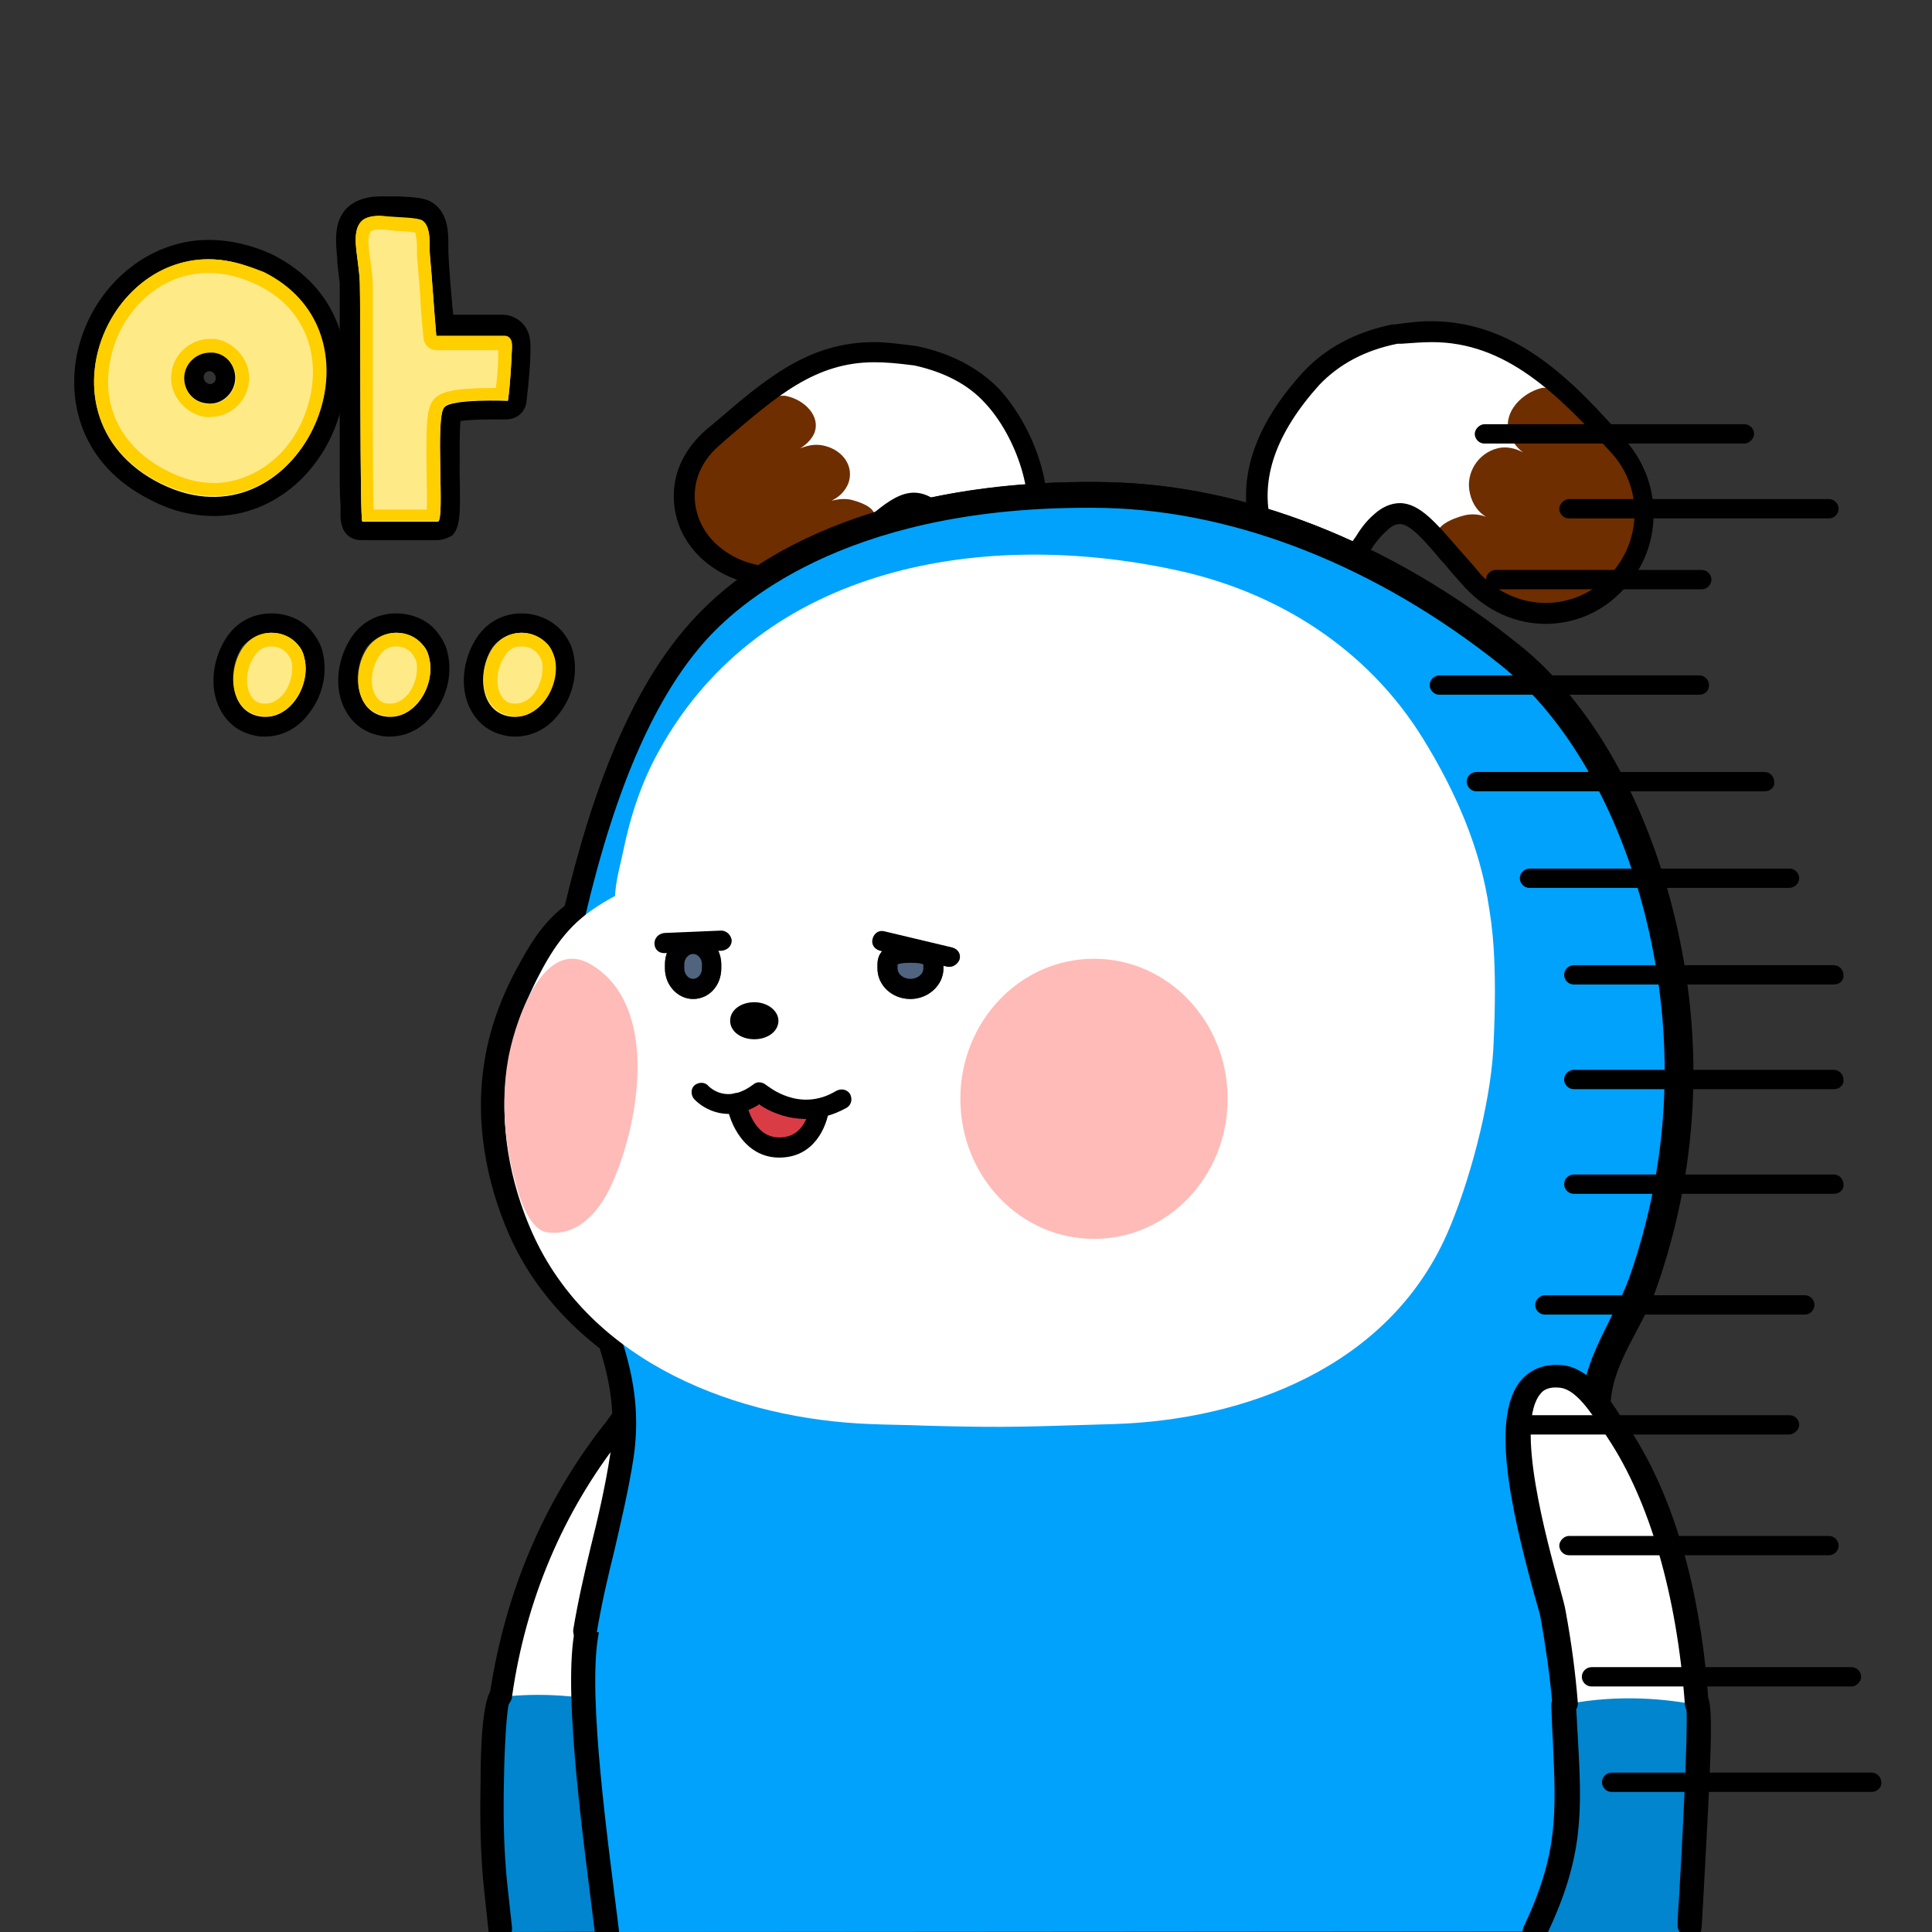 <svg xml:space="preserve" style="enable-background:new 0 0 240 240;" viewBox="0 0 240 240" y="0px" x="0px" xmlns:xlink="http://www.w3.org/1999/xlink" xmlns="http://www.w3.org/2000/svg" id="레이어_5" version="1.1">
<rect x="0" y="0" width="240" height="240" fill="#333333" stroke="none"/>
<style type="text/css">
	.st0{fill:#FFFFFF;}
	.st1{fill:#6E2E00;}
	.st2{fill:#0085CE;}
	.st3{fill:#00A2FC;stroke:#000000;stroke-width:3;stroke-linecap:round;stroke-linejoin:round;stroke-miterlimit:10;}
	.st4{fill-rule:evenodd;clip-rule:evenodd;fill:#00A2FC;}
	.st5{fill:#00A2FC;}
	.st6{fill-rule:evenodd;clip-rule:evenodd;fill:#FFFFFF;}
	.st7{fill-rule:evenodd;clip-rule:evenodd;fill:#FFBBB7;}
	.st8{fill-rule:evenodd;clip-rule:evenodd;}
	.st9{fill-rule:evenodd;clip-rule:evenodd;fill:#50637F;}
	.st10{fill-rule:evenodd;clip-rule:evenodd;fill:#DA3C46;}
	.st11{fill:#FFEA88;}
	.st12{fill:#FFCF00;}
	.st13{fill-rule:evenodd;clip-rule:evenodd;fill:#FFEA88;}
</style>
<g>
	<path d="M96.3,71.7c-3.1,0-6-1-8.1-2.9s-3.3-4.4-3.3-7.1c0-2.7,1.3-5.3,3.6-7.2l1.2-1c6.3-5.4,11.3-9.7,19-9.7
		c1.6,0,3.3,0.2,5,0.6c4,0.8,7.1,2.5,9.4,4.9c4.1,4.4,7.2,12.7,5.1,18.5c-0.6,1.6-2.2,1.6-2.7,1.6c-0.6,0-1.3-0.1-2-0.2
		c-0.6-0.1-1.3-0.2-2-0.2c-2.4-0.1-3.1-1.5-3.9-2.8c-0.5-0.9-0.9-1.8-1.9-2.6c-0.8-0.7-1.5-1-2.3-1c-1.8,0-3.8,1.8-6.3,4
		c-0.8,0.7-1.7,1.5-2.7,2.3C102.2,70.7,99.3,71.7,96.3,71.7z" class="st0"></path>
	<path d="M105.8,62.1c-0.8-0.2-1.7-0.1-2.5,0.1c1-0.5,1.7-1.2,2.1-2.2c0.7-2-0.6-4-2.9-4.6c-1.1-0.3-2.1-0.1-3.1,0.3
		c0.8-0.5,1.5-1.2,1.8-2c0.7-2-1.2-4-3.5-4.5c-0.2-0.1-1.1,0-1.4,0c-4.9,2.7-6.8,5.3-7.6,6c-4.3,3.6-4.4,9.5-0.3,13.2
		s11,3.7,15.3,0.1c1.3-1.1,3.7-3.1,4.5-3.8C109.5,63.5,107.4,62.5,105.8,62.1" class="st1"></path>
	<g>
		<path d="M108.6,44.5c1.5,0,3.1,0.2,4.9,0.5c3.5,0.7,6.7,2.2,9,4.7c4,4.2,6.9,12.3,4.9,17.7c-0.3,0.9-1.1,1.1-2,1.1
			c-1.1,0-2.5-0.3-3.9-0.4c-3.3-0.1-2.7-2.9-5.3-5.2c-1-0.8-1.9-1.2-2.8-1.2c-2.7,0-5.4,3.2-9.4,6.5c-2.1,1.8-4.9,2.7-7.7,2.7
			c-2.8,0-5.5-0.9-7.6-2.8c-4.1-3.7-4-9.5,0.3-13.2C95.8,49.1,100.8,44.5,108.6,44.5 M108.6,43L108.6,43c-7.9,0-13,4.3-19.4,9.8
			l-1.2,1c-2.4,2.1-3.8,4.8-3.8,7.8c0,2.9,1.2,5.6,3.5,7.6s5.3,3.1,8.6,3.1c3.2,0,6.3-1.1,8.6-3c1-0.8,1.8-1.6,2.7-2.3
			c2.3-2.1,4.3-3.8,5.8-3.8c0.4,0,0.9,0.1,1.8,0.8c0.8,0.7,1.3,1.6,1.7,2.4c0.8,1.4,1.7,3.1,4.5,3.2c0.6,0,1.3,0.1,1.9,0.2
			c0.7,0.1,1.4,0.2,2.1,0.2c2.2,0,3.1-1.1,3.4-2.1c2.3-6.1-0.9-14.7-5.2-19.3c-2.4-2.5-5.7-4.2-9.8-5.1
			C111.9,43.2,110.2,43,108.6,43L108.6,43z"></path>
		<path d="M96.3,72.8c-3.4,0-6.5-1.1-8.9-3.2c-2.4-2.1-3.7-4.9-3.7-8c0-3.1,1.4-5.9,4-8.2l1.2-1c6.2-5.3,11.5-9.9,19.7-9.9
			c1.5,0,3,0.2,5.3,0.5c4.3,0.9,7.6,2.7,10.1,5.2c4.5,4.8,7.7,13.5,5.3,19.8c-0.2,0.7-1,2.4-3.9,2.4c-0.7,0-1.5-0.1-2.2-0.2
			c-0.6-0.1-1.2-0.2-1.8-0.2c-3-0.1-4.1-2-4.9-3.3l-0.1-0.1c-0.4-0.8-0.9-1.6-1.6-2.3c-0.8-0.6-1.2-0.7-1.5-0.7
			c-1.3,0-3.3,1.7-5.5,3.7c-0.5,0.4-0.9,0.8-1.4,1.2c-0.4,0.4-0.9,0.8-1.4,1.2C102.8,71.7,99.6,72.8,96.3,72.8z M108.6,43.5
			c-7.8,0-12.8,4.3-19.1,9.7l-1.2,1c-2.4,2.1-3.6,4.6-3.6,7.4c0,2.8,1.2,5.4,3.3,7.2c2.2,1.9,5.1,3,8.3,3c3,0,6.1-1.1,8.3-2.9
			c0.5-0.4,0.9-0.8,1.3-1.1c0.5-0.4,0.9-0.8,1.4-1.2c2.3-2.1,4.4-3.9,6.1-3.9c0.5,0,1.1,0.1,2.1,0.9c0.9,0.8,1.4,1.7,1.8,2.6l0,0.1
			c0.8,1.4,1.6,2.8,4,2.8c0,0,0,0,0,0c0.6,0,1.4,0.1,2,0.2c0.7,0.1,1.4,0.2,2,0.2c2,0,2.7-0.9,2.9-1.7c2.2-5.9-0.9-14.4-5.1-18.8
			c-2.3-2.4-5.5-4.1-9.5-5C111.5,43.6,110,43.5,108.6,43.5z M96.3,71.4c-3.1,0-5.8-1-7.9-2.9c-2.1-1.9-3.2-4.3-3.2-6.9
			c0-2.6,1.3-5.1,3.5-7l0.9-0.8c6.4-5.4,11.4-9.7,19-9.7c1.4,0,2.8,0.2,5,0.5c3.9,0.8,7.1,2.5,9.3,4.9c4.1,4.3,7.1,12.6,5,18.2
			c-0.5,1.4-2,1.4-2.5,1.4c-0.7,0-1.4-0.1-2.2-0.2c-0.6-0.1-1.2-0.2-1.8-0.2c-2.3-0.1-3-1.4-3.7-2.7c-0.4-0.8-0.9-1.8-1.9-2.6
			c-0.9-0.7-1.7-1.1-2.5-1.1c-1.8,0-3.8,1.8-6.3,4c-0.9,0.8-1.8,1.6-2.8,2.4C102.2,70.4,99.4,71.4,96.3,71.4z M108.6,45
			c-7.3,0-12.1,4.2-18.3,9.5l-0.9,0.8c-2,1.7-3.1,3.9-3.1,6.3c0,2.3,1,4.5,2.8,6.1c1.9,1.7,4.4,2.7,7.3,2.7c2.8,0,5.4-0.9,7.4-2.6
			c1-0.8,1.9-1.6,2.8-2.4c3.9-3.4,6.5-5.8,10.1-2.9c1.1,1,1.7,2,2.1,2.9c0.7,1.3,1.1,2.1,2.9,2.2c0.6,0,1.3,0.1,1.9,0.2
			c0.7,0.1,1.4,0.2,2,0.2c1.1,0,1.4-0.4,1.5-0.8c1.9-5.2-0.9-13.1-4.8-17.2c-2.1-2.3-5.1-3.8-8.7-4.6C111.3,45.1,109.9,45,108.6,45z"></path>
	</g>
</g>
<g>
	<path d="M192,76.2c-3.4,0-6.7-1.5-9.1-4c-0.9-1-1.8-2-2.6-3c-2.5-3-4.5-5.3-6.4-5.3c-0.8,0-1.5,0.4-2.4,1.1
		c-1,0.9-1.7,1.9-2.2,2.7c-1,1.5-1.8,2.7-4.4,2.7c-3.3,0-7.6-2.1-8.3-4.8c-1.5-6.1,0.6-12.1,6.3-18.4c2.6-2.8,6.1-4.7,10.4-5.5
		c1.5-0.3,3-0.4,4.5-0.4c9.7,0,16.3,6.5,23.4,14.4c4.5,5,4.1,12.8-0.9,17.4C198,75.1,195.1,76.2,192,76.2L192,76.2z" class="st0"></path>
	<g>
		<path d="M182,64c0.9-0.2,1.8-0.1,2.6,0.2c-1-0.6-1.7-1.6-2-2.9c-0.6-2.5,1-5,3.4-5.6c1.1-0.3,2.3,0,3.2,0.5
			c-0.8-0.6-1.5-1.5-1.8-2.6c-0.6-2.5,1.7-4.8,4.1-5.4c0.2-0.1,1.2,0.1,1.4,0.1c4.9,3.7,6.8,7,7.5,7.8c4.2,4.7,3.8,12-0.9,16.3
			s-11.9,3.9-16.2-0.8c-1.3-1.4-3.7-4.1-4.5-5C178,65.5,180.3,64.4,182,64" class="st1"></path>
	</g>
	<g>
		<path d="M177.8,42c9.3,0,15.7,6.2,22.8,14.1c4.2,4.7,3.8,12-0.9,16.3c-2.2,2-5,3-7.7,3c-3.1,0-6.2-1.3-8.5-3.8
			c-4-4.4-6.7-8.6-9.6-8.6c-0.9,0-1.9,0.4-2.9,1.3c-3,2.7-2.6,5.2-6.1,5.2c-2.9,0-7-1.9-7.6-4.3c-1.7-6.8,1.6-12.7,6.1-17.7
			c2.7-2.9,6.1-4.5,10-5.3C175,42.1,176.4,42,177.8,42 M177.8,40.5c-1.5,0-3,0.2-4.6,0.4c-4.4,0.8-8.1,2.8-10.8,5.7
			c-5.9,6.5-8.1,12.7-6.5,19.1c0.8,3.3,5.8,5.4,9,5.4c3,0,4-1.6,5-3.1c0.5-0.8,1.1-1.7,2.1-2.5c0.7-0.6,1.3-0.9,1.9-0.9
			c1.6,0,3.5,2.3,5.9,5.1c0.8,1,1.7,2,2.6,3c2.5,2.7,6,4.3,9.6,4.3c3.2,0,6.3-1.2,8.7-3.4c5.3-4.8,5.7-13.1,1-18.4
			C194.6,47.1,187.8,40.5,177.8,40.5L177.8,40.5z"></path>
		<path d="M192,77.5c-3.7,0-7.3-1.6-10-4.5c-0.9-1-1.8-2-2.6-3l-0.3-0.3c-2.1-2.5-3.9-4.6-5.2-4.6c-0.5,0-1,0.2-1.6,0.8
			c-0.9,0.8-1.5,1.6-2,2.4l-0.1,0.1c-1,1.5-2.1,3.2-5.4,3.2c-3.4,0-8.6-2.2-9.5-5.8c-1.6-6.5,0.5-12.9,6.6-19.6
			c2.8-3,6.6-5,11.1-5.9l0.3,0c1.5-0.2,2.9-0.4,4.4-0.4c10.4,0,17.4,7,24.3,14.9c4.9,5.6,4.5,14.1-1,19.1
			C198.6,76.2,195.4,77.5,192,77.5z M173.9,64.1c1.8,0,3.6,2.2,6,4.9l0.3,0.3c0.8,1,1.7,2,2.6,3c2.4,2.6,5.8,4.1,9.2,4.1
			c3.1,0,6.1-1.2,8.4-3.3c5.1-4.6,5.5-12.6,1-17.7c-6.7-7.7-13.6-14.5-23.5-14.5c-1.4,0-2.8,0.2-4.2,0.4l-0.3,0
			c-4.2,0.8-7.8,2.7-10.5,5.5c-5.8,6.4-7.9,12.5-6.4,18.6c0.7,3.1,5.5,5,8.5,5c2.7,0,3.6-1.4,4.5-2.8l0.1-0.1
			c0.5-0.8,1.2-1.8,2.2-2.6C172.5,64.4,173.2,64.1,173.9,64.1z M192,75.9c-3.3,0-6.6-1.4-8.9-4c-0.9-1-1.8-2-2.6-3
			c-2.6-3-4.6-5.5-6.6-5.5c-0.8,0-1.7,0.4-2.6,1.2c-1.1,1-1.7,1.9-2.2,2.7c-0.9,1.4-1.7,2.6-4.2,2.6c-3.2,0-7.4-2-8.1-4.7
			c-1.5-5.9,0.6-11.9,6.2-18.2c2.6-2.8,6-4.6,10.3-5.5l0.6,0c1.4-0.1,2.6-0.2,3.9-0.2c9.6,0,16.2,6.5,23.2,14.3
			c4.4,4.9,4,12.5-0.9,17C197.8,74.8,195,75.9,192,75.9z M173.9,62.5c2.5,0,4.6,2.6,7.4,5.8c0.8,0.9,1.7,1.9,2.6,3
			c2.1,2.3,5.1,3.6,8.1,3.6c2.7,0,5.3-1,7.4-2.9c4.5-4.1,4.9-11.1,0.9-15.6c-6.9-7.6-13.3-13.9-22.4-13.9c-1.2,0-2.4,0.1-3.8,0.2
			l-0.5,0c-4,0.8-7.2,2.5-9.7,5.1c-5.4,6-7.4,11.7-6,17.2c0.5,2.1,4.4,3.9,7.1,3.9c1.9,0,2.4-0.8,3.4-2.2c0.5-0.8,1.2-1.9,2.4-2.9
			C171.7,63,172.8,62.5,173.9,62.5z"></path>
	</g>
</g>
<g>
	<g>
		<g>
			<path d="M62.6,240c-2.2-26.8,2.2-44.1,13.6-62.1c1.5-2.4,4.3-6.1,7.3-6.3c11.2-0.5-1.4,25.2-2.6,29.6
				c-4.1,14.8-5.7,20.3-1.9,35" class="st0"></path>
		</g>
	</g>
	<g>
		<g>
			<path d="M62.6,240c-0.4-4.2-1.5-14.2-1.3-18.5c0-1,0.3-10.6,1-10.7c4.3-0.5,10.3-0.4,16.5,1.5
				c-1.4,11.8-1.3,16.3,1.6,27.6" class="st2"></path>
		</g>
	</g>
</g>
<path d="M62.2,241.3c-0.8,0-1.4-0.5-1.5-1.3c-0.2-1.9-0.4-3.8-0.6-5.6c-0.4-4-0.5-8.3-0.4-12.9c0-7.5,0.6-10.3,1.2-11.4
	c1.9-12.3,6.6-23.5,14.1-33.1c0.2-0.2,0.4-0.5,0.6-0.8c1.9-2.5,4.4-5.9,7.8-6.1c2.7-0.1,4.2,1.1,4.9,2.1c3.3,4.6-0.4,15-4.5,25.3
	c-0.7,1.8-1.3,3.3-1.5,4.1c-1,3.6-1.7,7.3-2.1,10.9c-0.1,1.3-0.2,2.6-0.3,3.8c0,0.1,0,0.2,0,0.2c-0.1,0.2-0.1,0.4-0.1,0.7
	c-0.1,2-0.2,3.6-0.3,4.9c-0.4,5.7-0.6,7.7,2.2,15c0.3,0.8-0.1,1.6-0.9,1.9c-0.8,0.3-1.6-0.1-1.9-0.9c-3-8-2.8-10.4-2.4-16.3
	c0.1-1.4,0.2-2.9,0.3-4.8c0-0.3,0-0.7,0.1-1.3c0.1-1.2,0.2-2.4,0.3-3.7c0.4-3.8,1.1-7.6,2.1-11.4c0.2-0.9,0.8-2.3,1.6-4.4
	c2.2-5.6,7.4-18.8,4.8-22.5c-0.3-0.4-0.8-0.9-2.3-0.9c-1.9,0.1-4.1,2.9-5.5,4.9c-0.2,0.3-0.4,0.6-0.7,0.9
	c-7.3,9.3-11.9,20.2-13.6,32.2c0,0.3-0.2,0.6-0.4,0.9c-0.4,1.7-0.6,8.1-0.6,9.6c-0.1,4.5,0,8.7,0.4,12.6c0.2,1.8,0.4,3.6,0.6,5.5
	c0.1,0.8-0.5,1.6-1.3,1.7C62.3,241.3,62.2,241.3,62.2,241.3z"></path>
<g>
	<path d="M209.8,239.9c0.6-9.1,1.1-18.3-1.5-27.2c-2.3-8-5.9-15.7-7.4-23.9c-0.9-5.2-3.1-11.1-2.1-16.4
		c0.9-4.7,4.1-8.6,5.6-13c5-14.3,5.8-29.3,2.4-44.2c-2.8-12.3-9-25.8-19-33.8c-14-11.4-31.8-19.6-50.1-20
		C120.6,61,99.1,64.8,87,78.2c-8.6,9.5-13.1,24.6-15.9,36.9c-3.6,16-2.5,31,3,46.5c2.5,6.9,4.4,12.3,3.3,19.7
		c-1,7.4-3.4,14.5-4.6,21.9c-1.3,8,1.3,26.2,2.6,36.8" class="st3"></path>
</g>
<path d="M33.7,78.6c1.2,0,2.4,0.5,3.2,1.4c0.4,0.4,0.7,1,0.8,1.6c0.8,3.2-1.5,7.3-4.8,7.3c-0.2,0-0.5,0-0.7-0.1
	c-3.8-0.6-4-5.7-2.1-8.5C31.1,79.2,32.4,78.6,33.7,78.6 M33.7,76.2L33.7,76.2c-2.2,0-4.2,1-5.5,2.9c-1.7,2.5-2.2,5.9-1.1,8.5
	c0.9,2.1,2.5,3.4,4.7,3.8c0.4,0.1,0.7,0.1,1.1,0.1c2.1,0,4.1-1,5.5-2.9c1.7-2.2,2.3-5,1.7-7.5c-0.2-1-0.7-1.8-1.3-2.6
	C37.6,77,35.7,76.2,33.7,76.2L33.7,76.2z"></path>
<g>
	<g>
		<path d="M205.7,218.1c-0.5-10-3.5-19.8-5.2-29.6c-0.9-5.2-3.1-11.1-2.1-16.4c0.9-4.6,4.1-8.5,5.6-13
			c4.9-14.2,5.8-29.2,2.4-44.1c-2.8-12.3-8.9-25.7-18.9-33.7c-14.1-11.2-31.8-19.4-50-19.8c-17-0.4-38.5,3.4-50.6,16.7
			c-8.2,9.1-12.7,23.2-15.5,35.1c-2.2,1.7-3.8,3.7-5.5,6.8c-2.1,3.9-3.7,8.1-4.3,12.4c-1,6.8,0.3,14,3.1,20.2
			c2.6,5.7,6.5,10.2,11.2,13.7c1.5,4.7,2.3,9,1.5,14.4c-1,7.4-3.4,14.5-4.6,21.8" class="st4"></path>
		<path d="M205.2,218.1c-0.3-6.6-1.8-13.2-3.2-19.6c-0.7-3.3-1.5-6.6-2-10c-0.2-1.4-0.6-2.8-0.9-4.3c-0.9-4.1-1.9-8.3-1.2-12.3
			c0.5-2.7,1.8-5.2,3.1-7.6c0.9-1.8,1.9-3.6,2.5-5.5c4.9-14.3,5.8-29.1,2.4-43.8c-3.3-14.3-10.1-26.5-18.7-33.4
			C171.7,69.4,154,62.4,137.5,62C106.4,61.3,92,73.3,87.3,78.5c-6.5,7.3-11.6,18.7-15.4,34.9l0,0.2l-0.1,0.1
			c-2.1,1.6-3.7,3.6-5.4,6.6c-2.3,4.2-3.7,8.3-4.2,12.2c-0.9,6.4,0.1,13.5,3.1,19.9c2.4,5.3,6.1,9.9,11,13.5l0.1,0.1l0,0.2
			c1.3,4.1,2.4,8.7,1.5,14.6c-0.5,4-1.5,8-2.5,11.9c-0.8,3.2-1.6,6.6-2.2,9.9l-1-0.2c0.6-3.4,1.4-6.7,2.2-10
			c0.9-3.8,1.9-7.8,2.4-11.8c0.8-5.7-0.2-10.1-1.4-14c-5-3.7-8.8-8.4-11.2-13.8c-3-6.6-4.1-13.9-3.1-20.5c0.6-4,2-8.2,4.4-12.6
			c1.7-3.1,3.3-5.1,5.5-6.8c3.9-16.3,8.9-27.8,15.6-35.1c4.8-5.3,19.5-17.6,51-16.9c16.7,0.4,34.6,7.4,50.3,19.9
			c8.8,7,15.8,19.4,19.1,34c3.4,14.9,2.6,29.9-2.4,44.4c-0.7,2-1.6,3.8-2.6,5.6c-1.3,2.4-2.5,4.7-3,7.3c-0.7,3.8,0.2,7.9,1.2,11.8
			c0.4,1.5,0.7,3,0.9,4.4c0.6,3.3,1.3,6.7,2,9.9c1.4,6.4,2.9,13.1,3.2,19.7L205.2,218.1z"></path>
	</g>
	<g>
		<path d="M205.6,219.1c-0.5,0-1-0.4-1-0.9c-0.3-6.6-1.8-13.3-3.2-19.7c-0.7-3.2-1.4-6.5-2-9.8c-0.2-1.4-0.6-2.7-0.9-4.2
			c-1-4.1-2-8.4-1.2-12.5c0.6-2.8,1.9-5.4,3.2-7.9c0.9-1.8,1.8-3.5,2.4-5.2c4.9-14.1,5.7-28.8,2.4-43.5c-3.2-14.2-10-26.3-18.6-33.2
			C171.4,70,153.8,63,137.3,62.6C106.4,62,92.2,73.8,87.5,79C81,86.1,76,97.5,72.2,113.7c-0.1,0.2-0.2,0.4-0.4,0.6
			c-2.1,1.6-3.6,3.5-5.2,6.4c-2.2,4.1-3.6,8.1-4.2,12.1c-0.9,6.2,0.1,13.2,3,19.7c2.3,5.2,6,9.7,10.8,13.3c0.2,0.1,0.3,0.3,0.4,0.5
			c1.3,4.2,2.4,8.9,1.6,14.8c-0.6,3.9-1.5,7.8-2.4,11.6c-0.8,3.3-1.6,6.8-2.2,10.3c-0.1,0.5-0.6,0.9-1.1,0.8
			c-0.5-0.1-0.9-0.6-0.8-1.1c0.6-3.5,1.4-7,2.2-10.4c0.9-3.7,1.8-7.6,2.4-11.4c0.8-5.4-0.2-9.8-1.4-13.6c-5-3.8-8.8-8.5-11.2-13.9
			c-3-6.8-4.2-14.2-3.2-20.8c0.6-4.2,2.1-8.5,4.5-12.8c1.7-3.1,3.3-5.2,5.5-6.9c3.9-16.4,9-27.9,15.7-35.2
			c4.9-5.4,19.7-17.8,51.3-17.1c17,0.4,35,7.5,50.6,20c8.9,7.1,16,19.6,19.3,34.3c3.4,15.1,2.6,30.1-2.4,44.6
			c-0.7,1.9-1.6,3.8-2.6,5.5c-1.3,2.5-2.5,4.8-3,7.3c-0.7,3.7,0.2,7.8,1.1,11.7c0.3,1.4,0.7,2.9,0.9,4.3c0.6,3.2,1.3,6.5,2,9.7
			c1.4,6.5,2.9,13.3,3.2,20.1C206.7,218.6,206.3,219,205.6,219.1C205.7,219.1,205.7,219.1,205.6,219.1z"></path>
		<path d="M205.7,219.6L205.7,219.6c-0.9,0-1.6-0.7-1.6-1.4c-0.3-6.3-1.7-12.8-3.1-19l-0.1-0.6c-0.6-2.9-1.4-6.4-2-9.8
			c-0.1-0.8-0.3-1.6-0.5-2.5c-0.1-0.6-0.3-1.1-0.4-1.7c-0.9-3.7-2-8.4-1.2-12.7c0.6-2.8,1.9-5.4,3.2-8l0.4-0.8c0.8-1.5,1.5-3,2-4.4
			c4.9-14,5.7-28.6,2.4-43.2c-3.2-14.1-9.9-26.1-18.4-32.9c-15.3-12.2-32.7-19.1-49.1-19.5c-30.9-0.6-44.8,11.2-49.4,16.2
			c-6.4,7-11.4,18.3-15.2,34.5l0,0.1c-0.1,0.2-0.2,0.5-0.5,0.7c-2,1.6-3.5,3.4-5.1,6.3c-2.2,4.1-3.6,8-4.1,11.9
			c-0.9,6.2,0.1,13.1,3,19.4c2.2,5.1,5.8,9.5,10.6,13.1c0.3,0.1,0.4,0.4,0.5,0.7c1.4,4.3,2.5,9.1,1.6,15.1
			c-0.6,3.9-1.5,7.7-2.4,11.6c-0.7,2.8-1.6,6.6-2.2,10.3c-0.1,0.4-0.3,0.7-0.6,0.9c-0.3,0.2-0.7,0.3-1.1,0.3
			c-0.4-0.1-0.7-0.3-0.9-0.6c-0.2-0.3-0.3-0.7-0.3-1.1c0.6-3.6,1.4-7.1,2.2-10.4c0.9-3.6,1.8-7.5,2.4-11.4c0.8-5.3-0.2-9.7-1.3-13.2
			c-5-3.9-8.8-8.6-11.2-14c-3.1-7-4.2-14.5-3.2-21.1c0.6-4.3,2.1-8.6,4.6-13c1.8-3.3,3.4-5.3,5.5-6.9c3.9-16.4,9.1-28,15.8-35.3
			c4.9-5.4,19.8-18,51.7-17.3c17.1,0.4,35.2,7.5,50.9,20.1c9.1,7.2,16.2,19.8,19.5,34.6c3.4,15.2,2.6,30.3-2.4,44.9
			c-0.7,1.9-1.6,3.9-2.6,5.6c-1.3,2.4-2.5,4.7-2.9,7.1c-0.7,3.7,0.3,8,1.1,11.5c0.1,0.4,0.2,0.9,0.3,1.3c0.2,1,0.5,2,0.6,3
			c0.6,3.4,1.4,7,2,9.7l0.1,0.6c1.4,6.4,2.8,13,3.1,19.6c0.1,0.3,0,0.6-0.2,0.9C206.7,219.3,206.2,219.5,205.7,219.6L205.7,219.6z
			 M135,62.1c0.7,0,1.5,0,2.3,0c16.6,0.4,34.3,7.4,49.7,19.7c8.7,7,15.6,19.2,18.8,33.5c3.3,14.8,2.5,29.6-2.4,43.8
			c-0.5,1.5-1.3,3-2,4.5l-0.4,0.8c-1.3,2.6-2.6,5.1-3.2,7.8c-0.8,4.1,0.3,8.4,1.2,12.3c0.1,0.6,0.3,1.2,0.4,1.7
			c0.2,0.9,0.4,1.7,0.5,2.5c0.6,3.4,1.4,6.8,2,9.8l0.1,0.6c1.4,6.3,2.8,12.8,3.1,19.2c0,0.2,0.2,0.4,0.5,0.4c0.2,0,0.4-0.1,0.5-0.2
			c0,0,0-0.1,0-0.2c-0.3-6.6-1.7-13.2-3.1-19.5l-0.1-0.6c-0.6-2.7-1.4-6.3-2-9.7c-0.1-1-0.4-2-0.6-3c-0.1-0.4-0.2-0.9-0.3-1.3
			c-0.8-3.6-1.8-8-1.1-11.9c0.5-2.6,1.7-4.9,3-7.4c1-1.7,1.9-3.6,2.6-5.5c5-14.4,5.8-29.3,2.4-44.3c-3.3-14.5-10.2-26.9-19.1-34
			c-15.5-12.4-33.4-19.5-50.3-19.9C106,60.4,91.4,72.7,86.6,78C80,85.2,74.9,96.7,71,113l0,0.2l-0.1,0.1c-2.1,1.6-3.6,3.5-5.4,6.7
			c-2.4,4.2-3.8,8.5-4.4,12.6c-1,6.4,0.2,13.7,3.2,20.5c2.4,5.3,6.1,9.9,11,13.7l0.1,0.1l0,0.2c1.2,3.7,2.2,8.2,1.4,13.8
			c-0.6,3.9-1.5,7.8-2.4,11.4c-0.8,3.3-1.6,6.8-2.2,10.4c0,0.1,0,0.3,0.1,0.3c0.1,0.1,0.2,0.2,0.3,0.2c0.1,0,0.2,0,0.3-0.1
			c0.1-0.1,0.2-0.2,0.2-0.3c0.6-3.7,1.5-7.5,2.2-10.3c0.9-3.9,1.8-7.7,2.4-11.6c0.8-5.8-0.3-10.4-1.6-14.6c0,0-0.1-0.2-0.1-0.2
			c-5-3.8-8.7-8.3-11-13.5c-2.9-6.5-4-13.6-3-20c0.6-4.1,2-8.1,4.3-12.3c1.7-3.1,3.2-5,5.3-6.6c0.1-0.1,0.2-0.2,0.2-0.4
			c3.8-16.3,8.9-27.7,15.4-34.9C91.7,73.6,105.4,62.1,135,62.1z"></path>
	</g>
</g>
<path d="M49.2,78.6c1.2,0,2.4,0.5,3.2,1.4c0.4,0.4,0.7,1,0.8,1.6c0.8,3.2-1.5,7.3-4.8,7.3c-0.2,0-0.5,0-0.7-0.1
	c-3.8-0.6-4-5.7-2.1-8.5C46.6,79.2,47.9,78.6,49.2,78.6 M49.2,76.2L49.2,76.2c-2.2,0-4.2,1-5.5,2.9c-1.7,2.5-2.2,5.9-1.1,8.5
	c0.9,2.1,2.5,3.4,4.7,3.8c0.4,0.1,0.7,0.1,1.1,0.1c2.1,0,4.1-1,5.5-2.9c1.7-2.2,2.3-5,1.7-7.5c-0.2-1-0.7-1.8-1.3-2.6
	C53.1,77,51.2,76.2,49.2,76.2L49.2,76.2z"></path>
<path d="M64.8,78.6c1.2,0,2.4,0.5,3.2,1.4c0.4,0.4,0.7,1,0.8,1.6c0.8,3.2-1.5,7.3-4.8,7.3c-0.2,0-0.5,0-0.7-0.1
	c-3.8-0.6-4-5.7-2.1-8.5C62.1,79.2,63.5,78.6,64.8,78.6 M64.8,76.2L64.8,76.2c-2.2,0-4.2,1-5.5,2.9c-1.7,2.5-2.2,5.9-1.1,8.5
	c0.9,2.1,2.5,3.4,4.7,3.8c0.4,0.1,0.7,0.1,1.1,0.1c2.1,0,4.1-1,5.5-2.9c1.7-2.2,2.3-5,1.7-7.5c-0.2-1-0.7-1.8-1.3-2.6
	C68.6,77,66.7,76.2,64.8,76.2L64.8,76.2z"></path>
<g>
	<g>
		<path d="M136.6,63.2h0.3C136.7,63.2,136.6,63.2,136.6,63.2z" class="st5"></path>
	</g>
</g>
<g>
	<g>
		<path d="M76.4,111.3c-4.3,2.3-6.6,4.6-9,9c-2.1,3.9-3.7,8.1-4.4,12.5c-1,6.8,0.3,14,3.1,20.3
			c7.3,16.4,25.8,23.2,42,23.8c2.2,0.1,4.5,0.1,6.8,0.2c10.6,0.3,13,0.1,23.5-0.2c16.3-0.5,34-7.1,41.3-23.5
			c2.8-6.3,5.4-16.1,5.8-23c0.6-11.6-0.3-16.1-0.5-17.5c-1.1-7.6-4.2-14.6-8.2-21.1c-6.9-11.2-18.1-18.3-30.8-21
			c-23.7-5.1-51.3-0.7-64.1,22.4c-2.2,3.9-3.6,8.2-4.5,12.6C77.1,107.3,76.5,109.3,76.4,111.3z" class="st6"></path>
	</g>
	<g>
		<path d="M119.3,136.5c0,9.6,7.4,17.4,16.6,17.4s16.6-7.8,16.6-17.4s-7.4-17.4-16.6-17.4S119.3,126.9,119.3,136.5" class="st7"></path>
	</g>
	<g>
		<path d="M63.1,131.7c0.6-3.6,4-15.6,10.3-11.9c8.6,5.1,6,19.8,2.6,27.3c-1.3,2.9-3.9,6.5-7.9,6
			c-2.3-0.2-3.5-4.2-3.9-5.6C62.7,142.4,62.2,136.9,63.1,131.7z" class="st7"></path>
	</g>
	<g>
		<g>
			<path d="M90.7,126.8c0,1.3,1.3,2.3,3,2.3s3-1,3-2.3c0-1.2-1.3-2.3-3-2.3S90.7,125.5,90.7,126.8" class="st8"></path>
		</g>
		<g>
			<g>
				<path d="M86.1,116c-2,0-3.5,1.7-3.5,3.8v0.5c0,2.1,1.6,3.8,3.5,3.8c2,0,3.5-1.7,3.5-3.8v-0.5
					C89.6,117.7,88,116,86.1,116z" class="st9"></path>
				<path d="M86.1,118.5c0.6,0,1.1,0.6,1.1,1.3v0.5c0,0.7-0.5,1.3-1.1,1.3S85,121,85,120.3v-0.5C85,119.1,85.5,118.5,86.1,118.5
					 M86.1,116c-2,0-3.5,1.7-3.5,3.8v0.5c0,2.1,1.6,3.8,3.5,3.8c2,0,3.5-1.7,3.5-3.8v-0.5C89.6,117.7,88,116,86.1,116L86.1,116z"></path>
			</g>
			<g>
				<path d="M113.1,117.1c-2.2,0-4.1,0.6-4.1,2.7v0.5c0,2.1,1.8,3.8,4.1,3.8c2.2,0,4.1-1.7,4.1-3.8v-0.5
					C117.2,117.7,115.4,117.1,113.1,117.1z" class="st9"></path>
				<path d="M113.1,119.6c1,0,1.4,0.1,1.6,0.2v0.5c0,0.7-0.7,1.3-1.6,1.3s-1.6-0.6-1.6-1.3v-0.5
					C111.7,119.7,112.2,119.6,113.1,119.6 M113.1,117.1c-2.2,0-4.1,0.6-4.1,2.7v0.5c0,2.1,1.8,3.8,4.1,3.8c2.2,0,4.1-1.7,4.1-3.8
					v-0.5C117.2,117.7,115.4,117.1,113.1,117.1L113.1,117.1z"></path>
			</g>
		</g>
	</g>
	<path d="M91.5,137c0,0,0.9,5.6,5.3,5.6s4.9-4.8,4.9-4.8" class="st10"></path>
	<path d="M82.5,118.4c-0.7,0-1.2-0.5-1.2-1.2s0.5-1.2,1.2-1.3l7.1-0.3c0.6,0,1.2,0.5,1.3,1.2c0,0.7-0.5,1.2-1.2,1.3L82.5,118.4
		L82.5,118.4z"></path>
	<path d="M118,120.1c-0.1,0-0.2,0-0.3,0l-8.4-2c-0.7-0.2-1.1-0.8-0.9-1.5s0.8-1.1,1.5-0.9l8.4,2c0.7,0.2,1.1,0.8,0.9,1.5
		C119,119.7,118.5,120.1,118,120.1z"></path>
	<path d="M100.1,139c-2.4,0-4.5-0.9-5.8-1.8c-3.8,2.4-6.9,0.6-8.1-0.7c-0.4-0.5-0.4-1.3,0.1-1.7s1.3-0.4,1.7,0.1
		c0.2,0.2,2.3,2.3,5.6-0.2c0.5-0.4,1.1-0.3,1.6,0.1c0.2,0.1,4.1,3.5,8.7,0.7c0.6-0.3,1.3-0.2,1.7,0.4c0.3,0.6,0.2,1.3-0.4,1.7
		C103.4,138.6,101.7,139,100.1,139z"></path>
	<path d="M96.8,143.8c-4.3,0-6.2-4.3-6.5-6.6c-0.1-0.7,0.4-1.3,1-1.4c0.7-0.1,1.3,0.4,1.4,1l0,0c0,0.2,0.8,4.5,4.1,4.5
		c3.2,0,3.7-3.3,3.7-3.7c0.1-0.7,0.7-1.2,1.4-1.1c0.7,0.1,1.2,0.7,1.1,1.3C102.7,139.9,101.2,143.8,96.8,143.8z"></path>
</g>
<g>
	<g>
		<g>
			<g>
				<path d="M210.1,239.9c1.4-20.6,3.2-43.7-9-62c-1.6-2.3-3.8-6.4-6.8-6.8c-11.1-1.4-2,25.3-1.1,29.7
					c2.9,15,2.7,24.7-2.2,39.1" class="st0"></path>
			</g>
		</g>
		<g>
			<g>
				<path d="M209.7,240c1.3-6.9,0.6-11.3,0.8-17.5c0-1,0.5-10.6-0.2-10.8c-4.3-0.8-10.3-1.2-16.6,0.2
					c0.5,11.8,2,17.4-3,28.1" class="st2"></path>
			</g>
		</g>
	</g>
	<path d="M190.6,241.4c-0.2,0-0.4,0-0.6-0.1c-0.7-0.4-1.1-1.2-0.7-2c4.3-9.1,4-14.1,3.6-23.1c-0.1-1.3-0.1-2.7-0.2-4.2
		c0-0.2,0-0.5,0.1-0.7c-0.3-3.4-0.8-6.8-1.4-10.2c-0.1-0.6-0.4-1.6-0.8-3c-3.1-11.3-5.4-22.3-1.6-26.7c0.9-1,2.5-2.1,5.2-1.8
		c3.2,0.4,5.5,3.8,7.1,6.3c0.3,0.4,0.5,0.8,0.8,1.1c7,10.3,9.4,24,10.1,33.9c0.6,1.6,0.4,6.8-0.6,24.7c-0.1,1.8-0.2,3.4-0.2,3.6
		c0,0.8-0.7,1.5-1.5,1.5c0,0,0,0,0,0c-0.8,0-1.5-0.7-1.5-1.5c0-0.2,0-1.1,0.2-3.8c0.3-5.1,1.1-20.1,0.9-23c-0.1-0.2-0.2-0.5-0.2-0.7
		c-1-13.6-4.4-25.3-9.6-33.1c-0.2-0.3-0.5-0.8-0.8-1.2c-1.3-2-3.1-4.7-5-5c-1.5-0.2-2.2,0.3-2.5,0.7c-3.3,3.7,0.8,18.4,2.3,23.9
		c0.4,1.5,0.7,2.5,0.8,3.2c0.7,3.8,1.2,7.5,1.5,11.3c0,0.3,0,0.6-0.2,0.8c0.1,1.2,0.1,2.3,0.2,3.4c0.5,9.2,0.8,14.8-3.8,24.5
		C191.7,241.1,191.2,241.4,190.6,241.4z"></path>
</g>
<g>
	<path d="M47.2,26.8c0.4,0,0.9,0,1.4,0.1c0.8,0.1,3.4,0.1,4,0.5c1.1,0.8,0.8,2.9,0.9,4.2c0.3,3.4,0.5,6.8,0.8,10.1
		c2.8,0,5.5,0,8.3,0c0.2,0,0.4,0,0.6,0.1c0.4,0.2,0.5,0.8,0.5,1.3c0,2.2-0.2,4.4-0.5,6.6c0,0,0,0-0.1,0c-0.3,0-0.9,0-1.6,0
		c-2.1,0-5.5,0.1-6.2,0.8c-1.1,1.3,0.1,14.2-0.8,14.2c-3.1,0-6.3,0-9.4,0l0,0c-0.3,0-0.2-27.2-0.3-29.6c-0.1-3-1.1-5.9,0-7.4
		C45.1,27.2,45.9,26.8,47.2,26.8 M47.2,24.8c-1.9,0-3.3,0.6-4.1,1.7c-1.2,1.6-0.9,3.8-0.7,6c0.1,0.9,0.2,1.8,0.3,2.6
		c0,0.8,0,4.5,0,8.8c0,4.5,0,9.6,0,13.7c0,2.2,0,3.9,0.1,5.1c0,0.7,0,1.2,0,1.5c0.1,2.1,1.3,2.4,2.1,2.4h9.4c0.6,0,1.1-0.2,1.5-0.6
		c0.9-0.9,0.9-2.2,0.8-7.4c0-2.1-0.1-5.4,0.1-6.8c0.6-0.1,1.9-0.3,4.5-0.3c0.5,0,0.9,0,1.2,0c0.2,0,0.3,0,0.4,0c1.5,0,2-1.1,2.1-1.8
		c0.3-2.2,0.5-4.5,0.5-6.8c0-1.9-0.8-2.7-1.6-3.1c-0.6-0.3-1.2-0.3-1.5-0.3h-2.1h-4.4L55.7,38c-0.2-2.2-0.4-4.5-0.5-6.7
		c0-0.2,0-0.5,0-0.9c0-1.5,0-3.6-1.6-4.8c-0.8-0.6-2.1-0.7-4-0.8C48.8,24.8,48,24.8,47.2,24.8z"></path>
	<path d="M54.3,67.1h-9.4c-0.9,0-2.5-0.4-2.6-2.9l0-1.5c-0.1-1.2-0.1-2.9-0.1-5.1V35.1c-0.1-0.7-0.2-1.6-0.3-2.5l0-0.4
		c-0.2-2.1-0.4-4.3,0.8-5.9c0.9-1.2,2.5-1.9,4.5-1.9c0.3,0,0.5,0,0.8,0c0.5,0,1.1,0,1.6,0c2.1,0.1,3.4,0.2,4.3,0.9
		c1.8,1.3,1.8,3.7,1.8,5.2v0.9c0.1,2.2,0.3,4.5,0.5,6.7l0.1,1h6c0.3,0,1,0,1.7,0.4c1.2,0.6,1.9,1.8,1.9,3.5c0,2.1-0.2,4.4-0.5,6.9
		c-0.1,1-0.9,2.2-2.6,2.2h-1.6c-2.1,0-3.4,0.1-4,0.2c-0.1,1.1-0.1,3-0.1,4.7c0,0.6,0,1.2,0,1.7c0.1,5.1,0.1,6.7-0.9,7.8
		C55.7,66.8,55,67.1,54.3,67.1z M48.8,25.3c-0.3,0-0.5,0-0.8,0c-0.3,0-0.5,0-0.8,0c-1.7,0-3,0.5-3.7,1.5c-1,1.3-0.8,3.2-0.6,5.2
		l0,0.4c0.1,0.9,0.2,1.8,0.3,2.6l0,22.6c0,2.2,0,3.9,0.1,5.1l0,1.5c0.1,1.7,1,1.9,1.6,1.9h9.4c0.5,0,0.8-0.1,1.1-0.5
		c0.7-0.7,0.8-2,0.7-7c0-0.5,0-1.1,0-1.7c0-1.9,0-4.1,0.1-5.2l0.1-0.4l0.4-0.1c0.5-0.1,1.8-0.3,4.6-0.3h1.6c1.3,0,1.5-1,1.6-1.4
		c0.3-2.4,0.5-4.6,0.5-6.7c0-1.8-0.8-2.4-1.3-2.7c-0.5-0.2-1-0.2-1.3-0.2h-7l-0.1-2c-0.2-2.2-0.4-4.5-0.5-6.7l0-0.9
		c0-1.4,0-3.4-1.4-4.4c-0.7-0.5-1.9-0.6-3.7-0.7C49.3,25.3,49.1,25.3,48.8,25.3z M54.5,65.2h-9.4c-0.7,0-0.7,0-0.7-20.3
		c0-4.8,0-8.9-0.1-9.7c0-0.9-0.2-1.9-0.3-2.8c-0.3-2-0.5-3.8,0.4-4.9c0.4-0.7,1.4-1.1,2.8-1.1c0.4,0,0.9,0,1.5,0.1
		c0.2,0,0.5,0,0.9,0.1c1.6,0.1,2.7,0.2,3.2,0.5c1.1,0.8,1.1,2.4,1.1,3.6c0,0.3,0,0.7,0,0.9c0.1,1.6,0.3,3.3,0.4,4.9
		c0.1,1.6,0.2,3.2,0.4,4.7h7.8c0.2,0,0.5,0,0.8,0.2c0.5,0.3,0.8,0.9,0.8,1.7c0,2-0.2,4.2-0.5,6.7l-0.1,0.4h-2.1
		c-4.9,0-5.7,0.5-5.8,0.7c-0.4,0.5-0.4,5.1-0.3,7.8c0.1,4.6,0,5.9-0.4,6.4l-0.1,0.1L54.5,65.2z M45.5,64.2h8.7
		c0.2-0.8,0.1-3.4,0.1-5.6c-0.1-4.8-0.1-7.7,0.6-8.5c0.3-0.3,1-1,6.6-1h1.3c0.3-2.3,0.4-4.3,0.4-6.1c0-0.5-0.1-0.8-0.2-0.9
		s-0.2,0-0.4,0h-8.8l0-0.5c-0.2-1.7-0.3-3.5-0.4-5.2c-0.1-1.6-0.2-3.3-0.4-4.9c0-0.3,0-0.6,0-1c0-1.1,0-2.4-0.7-2.8
		c-0.3-0.2-1.9-0.3-2.7-0.3c-0.4,0-0.8,0-1.1-0.1c-0.5-0.1-1-0.1-1.3-0.1c-1.2,0-1.8,0.3-2,0.7c-0.7,0.9-0.4,2.4-0.2,4.2
		c0.1,0.9,0.2,1.9,0.3,2.9c0,0.9,0,4.8,0.1,9.8C45.4,51.8,45.4,62.1,45.5,64.2z"></path>
</g>
<path d="M25.9,32.2c2.1,0,4.4,0.5,6.8,1.7c14.2,7.1,7,27.8-6.2,27.8c-2.1,0-4.3-0.5-6.6-1.6C4.9,52.6,12.5,32.2,25.9,32.2
	 M26.1,50.2c1.6,0,3-1.2,3.2-2.8c0.2-1.8-1-3.4-2.8-3.6c-0.1,0-0.3,0-0.4,0c-1.6,0-3,1.2-3.2,2.8c-0.2,1.8,1,3.4,2.8,3.6
	C25.8,50.2,25.9,50.2,26.1,50.2 M25.9,29.8c-7.5,0-14.3,5.7-16.2,13.6c-1.5,6.2,0.2,14.4,9.2,18.8c2.5,1.3,5.1,1.9,7.7,1.9
	c7.5,0,14-5.7,15.9-13.8c1.5-6.2-0.1-14.4-8.7-18.7C31.2,30.4,28.5,29.8,25.9,29.8L25.9,29.8z M26.1,47.7H26
	c-0.4-0.1-0.7-0.4-0.7-0.9c0-0.4,0.4-0.7,0.7-0.7h0.1c0.4,0.1,0.7,0.4,0.7,0.9C26.8,47.4,26.5,47.7,26.1,47.7L26.1,47.7z"></path>
<g>
	<path d="M32.7,33.9C15.5,25.4,2.5,51.4,20,60.1C36.9,68.5,49.2,42.1,32.7,33.9z M25.6,50.1c-1.8-0.2-3-1.9-2.8-3.6
		c0.2-1.8,1.9-3,3.6-2.8c1.8,0.2,3,1.9,2.8,3.6S27.4,50.4,25.6,50.1z" class="st11"></path>
	<path d="M25.9,33.9c2,0,4,0.5,6.1,1.5c6.5,3.2,7.6,9.4,6.5,14C36.8,56.7,31.1,60,26.6,60c-1.9,0-3.9-0.5-5.8-1.5
		c-5.8-2.9-8.4-8.2-7-14.2C14.9,39.1,19.5,33.9,25.9,33.9 M26.1,51.8c2.4,0,4.5-1.8,4.8-4.2c0.2-1.3-0.2-2.6-1-3.6s-1.9-1.7-3.2-1.9
		c-0.2,0-0.4,0-0.6,0c-2.4,0-4.5,1.8-4.8,4.2c-0.2,1.3,0.2,2.6,1,3.6s1.9,1.7,3.2,1.9C25.6,51.8,25.9,51.8,26.1,51.8 M25.9,32.2
		c-13.4,0-21,20.3-5.9,27.8c2.3,1.1,4.5,1.6,6.6,1.6c13.2,0,20.4-20.7,6.2-27.8C30.3,32.8,28,32.2,25.9,32.2L25.9,32.2z M26.1,50.2
		c-0.1,0-0.3,0-0.4,0c-1.8-0.2-3-1.9-2.8-3.6c0.2-1.6,1.6-2.8,3.2-2.8c0.1,0,0.3,0,0.4,0c1.8,0.2,3,1.9,2.8,3.6
		C29,49,27.7,50.2,26.1,50.2L26.1,50.2z" class="st12"></path>
</g>
<g>
	<path d="M44.7,27.8c-1.1,1.5-0.1,4.4,0,7.4c0.1,2.5,0,29.6,0.3,29.6c3.1,0,6.3,0,9.4,0c0.9,0-0.4-13,0.8-14.2
		c0.9-1.1,7.9-0.8,7.9-0.8c0.3-2.2,0.4-4.4,0.5-6.6c0-0.5,0-1-0.5-1.3c-0.2-0.1-0.4-0.1-0.6-0.1c-2.8,0-5.5,0-8.3,0
		c-0.3-3.4-0.5-6.8-0.8-10.1c-0.1-1.3,0.2-3.4-0.9-4.2c-0.6-0.4-3.1-0.4-4-0.5C46.4,26.6,45.3,27,44.7,27.8z" class="st13"></path>
	<path d="M47.2,28.5c0.3,0,0.7,0,1.2,0.1c0.3,0,0.7,0.1,1.2,0.1s1.5,0.1,2,0.2c0.1,0.4,0.2,1.3,0.2,1.8
		c0,0.4,0,0.8,0,1.1c0.2,2.3,0.4,4.5,0.5,6.8l0.3,3.4c0.1,0.9,0.8,1.5,1.6,1.5H57h4.9c0,1.6-0.1,3.1-0.3,4.7c-0.1,0-0.2,0-0.3,0
		c-5.1,0-6.6,0.5-7.4,1.4c-0.9,1-1,3-0.9,9.4c0,1.4,0.1,3.2,0,4.3h-3.4h-3.2c-0.1-3.6-0.1-13-0.1-19.1c0-4.5,0-8.1,0-8.9
		c0-1-0.2-2.1-0.3-3c-0.2-1.3-0.4-2.9,0-3.4C46.1,28.6,46.5,28.5,47.2,28.5 M47.2,26.8c-1.3,0-2.1,0.3-2.5,0.9
		c-1.1,1.5-0.1,4.4,0,7.4c0.1,2.5,0,29.6,0.3,29.6l0,0c3.1,0,6.3,0,9.4,0c0.9,0-0.4-13,0.8-14.2c0.6-0.7,4-0.8,6.2-0.8
		c0.8,0,1.4,0,1.6,0c0.1,0,0.1,0,0.1,0c0.3-2.2,0.4-4.4,0.5-6.6c0-0.5,0-1-0.5-1.3c-0.2-0.1-0.4-0.1-0.6-0.1c-2.8,0-5.5,0-8.3,0
		c-0.3-3.4-0.5-6.8-0.8-10.1c-0.1-1.3,0.2-3.4-0.9-4.2c-0.6-0.4-3.1-0.4-4-0.5C48.1,26.9,47.6,26.8,47.2,26.8L47.2,26.8z" class="st12"></path>
</g>
<g>
	<path d="M37,80.1c0.4,0.4,0.7,1,0.8,1.6c0.9,3.4-1.8,7.9-5.5,7.3c-3.8-0.6-4-5.7-2.1-8.5C31.9,78,35.3,78.1,37,80.1z" class="st11"></path>
	<path d="M33.7,80.3L33.7,80.3c0.8,0,1.5,0.3,2,0.9c0.2,0.3,0.4,0.6,0.5,0.9c0.3,1.3-0.1,2.9-0.9,4
		c-0.4,0.5-1.2,1.3-2.3,1.3c-0.1,0-0.3,0-0.4,0c-0.8-0.1-1.3-0.6-1.6-1.3c-0.6-1.3-0.3-3.3,0.6-4.6C32.3,80.4,33.2,80.3,33.7,80.3
		 M33.7,78.6c-1.3,0-2.6,0.6-3.5,1.8c-2,2.8-1.7,7.9,2.1,8.5c0.2,0,0.5,0.1,0.7,0.1c3.3,0,5.6-4.2,4.8-7.3c-0.2-0.6-0.4-1.1-0.8-1.6
		C36.2,79.1,35,78.6,33.7,78.6L33.7,78.6z" class="st12"></path>
</g>
<g>
	<path d="M52.5,80.1c0.4,0.4,0.7,1,0.8,1.6c0.9,3.4-1.8,7.9-5.5,7.3c-3.8-0.6-4-5.7-2.1-8.5
		C47.5,78,50.8,78.1,52.5,80.1z" class="st11"></path>
	<path d="M49.2,80.3L49.2,80.3c0.8,0,1.5,0.3,2,0.9c0.2,0.3,0.4,0.6,0.5,0.9c0.3,1.3-0.1,2.9-0.9,4
		c-0.4,0.5-1.2,1.3-2.3,1.3c-0.1,0-0.3,0-0.4,0c-0.8-0.1-1.3-0.6-1.6-1.3c-0.6-1.3-0.3-3.3,0.6-4.6C47.8,80.4,48.7,80.3,49.2,80.3
		 M49.2,78.6c-1.3,0-2.6,0.6-3.5,1.8c-2,2.8-1.7,7.9,2.1,8.5c0.2,0,0.5,0.1,0.7,0.1c3.3,0,5.6-4.2,4.8-7.3c-0.2-0.6-0.4-1.1-0.8-1.6
		C51.7,79.1,50.5,78.6,49.2,78.6L49.2,78.6z" class="st12"></path>
</g>
<g>
	<path d="M68,80.1c0.4,0.4,0.7,1,0.8,1.6c0.9,3.4-1.8,7.9-5.5,7.3c-3.8-0.6-4-5.7-2.1-8.5C63,78,66.3,78.1,68,80.1z" class="st11"></path>
	<path d="M64.8,80.3L64.8,80.3c0.8,0,1.5,0.3,2,0.9c0.2,0.3,0.4,0.6,0.5,0.9c0.3,1.3-0.1,2.9-0.9,4
		c-0.4,0.5-1.2,1.3-2.3,1.3c-0.1,0-0.3,0-0.4,0c-0.8-0.1-1.3-0.6-1.6-1.3c-0.6-1.3-0.3-3.3,0.6-4.6C63.3,80.4,64.2,80.3,64.8,80.3
		 M64.8,78.6c-1.3,0-2.6,0.6-3.5,1.8c-2,2.8-1.7,7.9,2.1,8.5c0.2,0,0.5,0.1,0.7,0.1c3.3,0,5.6-4.2,4.8-7.3c-0.2-0.6-0.4-1.1-0.8-1.6
		C67.2,79.1,66,78.6,64.8,78.6L64.8,78.6z" class="st12"></path>
</g>
<g>
	<path d="M211.4,73.2h-25.6c-0.7,0-1.2-0.6-1.2-1.2c0-0.7,0.6-1.2,1.2-1.2h25.6c0.7,0,1.2,0.6,1.2,1.2
		C212.6,72.6,212.1,73.2,211.4,73.2z"></path>
	<path d="M219.2,98.3h-35.8c-0.7,0-1.2-0.6-1.2-1.2c0-0.7,0.6-1.2,1.2-1.2h35.8c0.7,0,1.2,0.6,1.2,1.2
		C220.5,97.8,219.9,98.3,219.2,98.3z"></path>
	<g>
		<path d="M227.2,64.4h-32.3c-0.7,0-1.2-0.6-1.2-1.2s0.6-1.2,1.2-1.2h32.3c0.7,0,1.2,0.6,1.2,1.2S227.9,64.4,227.2,64.4z"></path>
		<path d="M211.1,86.3h-32.3c-0.7,0-1.2-0.6-1.2-1.2c0-0.7,0.6-1.2,1.2-1.2h32.3c0.7,0,1.2,0.6,1.2,1.2
			C212.3,85.8,211.8,86.3,211.1,86.3z"></path>
		<path d="M222.2,110.3H190c-0.7,0-1.2-0.6-1.2-1.2c0-0.7,0.6-1.2,1.2-1.2h32.3c0.7,0,1.2,0.6,1.2,1.2
			C223.5,109.8,222.9,110.3,222.2,110.3z"></path>
		<path d="M227.8,122.3h-32.3c-0.7,0-1.2-0.6-1.2-1.2c0-0.7,0.6-1.2,1.2-1.2h32.3c0.7,0,1.2,0.6,1.2,1.2
			C229.1,121.8,228.5,122.3,227.8,122.3z"></path>
		<path d="M227.8,135.3h-32.3c-0.7,0-1.2-0.6-1.2-1.2c0-0.7,0.6-1.2,1.2-1.2h32.3c0.7,0,1.2,0.6,1.2,1.2
			C229.1,134.8,228.5,135.3,227.8,135.3z"></path>
		<path d="M227.8,148.3h-32.3c-0.7,0-1.2-0.6-1.2-1.2c0-0.7,0.6-1.2,1.2-1.2h32.3c0.7,0,1.2,0.6,1.2,1.2
			C229.1,147.8,228.5,148.3,227.8,148.3z"></path>
		<path d="M224.2,163.3h-32.3c-0.7,0-1.2-0.6-1.2-1.2s0.6-1.2,1.2-1.2h32.3c0.7,0,1.2,0.6,1.2,1.2S224.9,163.3,224.2,163.3z"></path>
		<path d="M222.2,178.2H190c-0.7,0-1.2-0.6-1.2-1.2s0.6-1.2,1.2-1.2h32.3c0.7,0,1.2,0.6,1.2,1.2S222.9,178.2,222.2,178.2z"></path>
		<path d="M227.2,193.2h-32.3c-0.7,0-1.2-0.6-1.2-1.2s0.6-1.2,1.2-1.2h32.3c0.7,0,1.2,0.6,1.2,1.2S227.9,193.2,227.2,193.2z"></path>
		<path d="M230,209.5h-32.3c-0.7,0-1.2-0.6-1.2-1.2c0-0.7,0.6-1.2,1.2-1.2H230c0.7,0,1.2,0.6,1.2,1.2S230.6,209.5,230,209.5z"></path>
		<path d="M232.5,222.6h-32.3c-0.7,0-1.2-0.6-1.2-1.2c0-0.7,0.6-1.2,1.2-1.2h32.3c0.7,0,1.2,0.6,1.2,1.2
			C233.8,222,233.2,222.6,232.5,222.6z"></path>
		<path d="M216.7,55.1h-32.3c-0.7,0-1.2-0.6-1.2-1.2s0.6-1.2,1.2-1.2h32.3c0.7,0,1.2,0.6,1.2,1.2S217.3,55.1,216.7,55.1z"></path>
	</g>
</g>
</svg>
